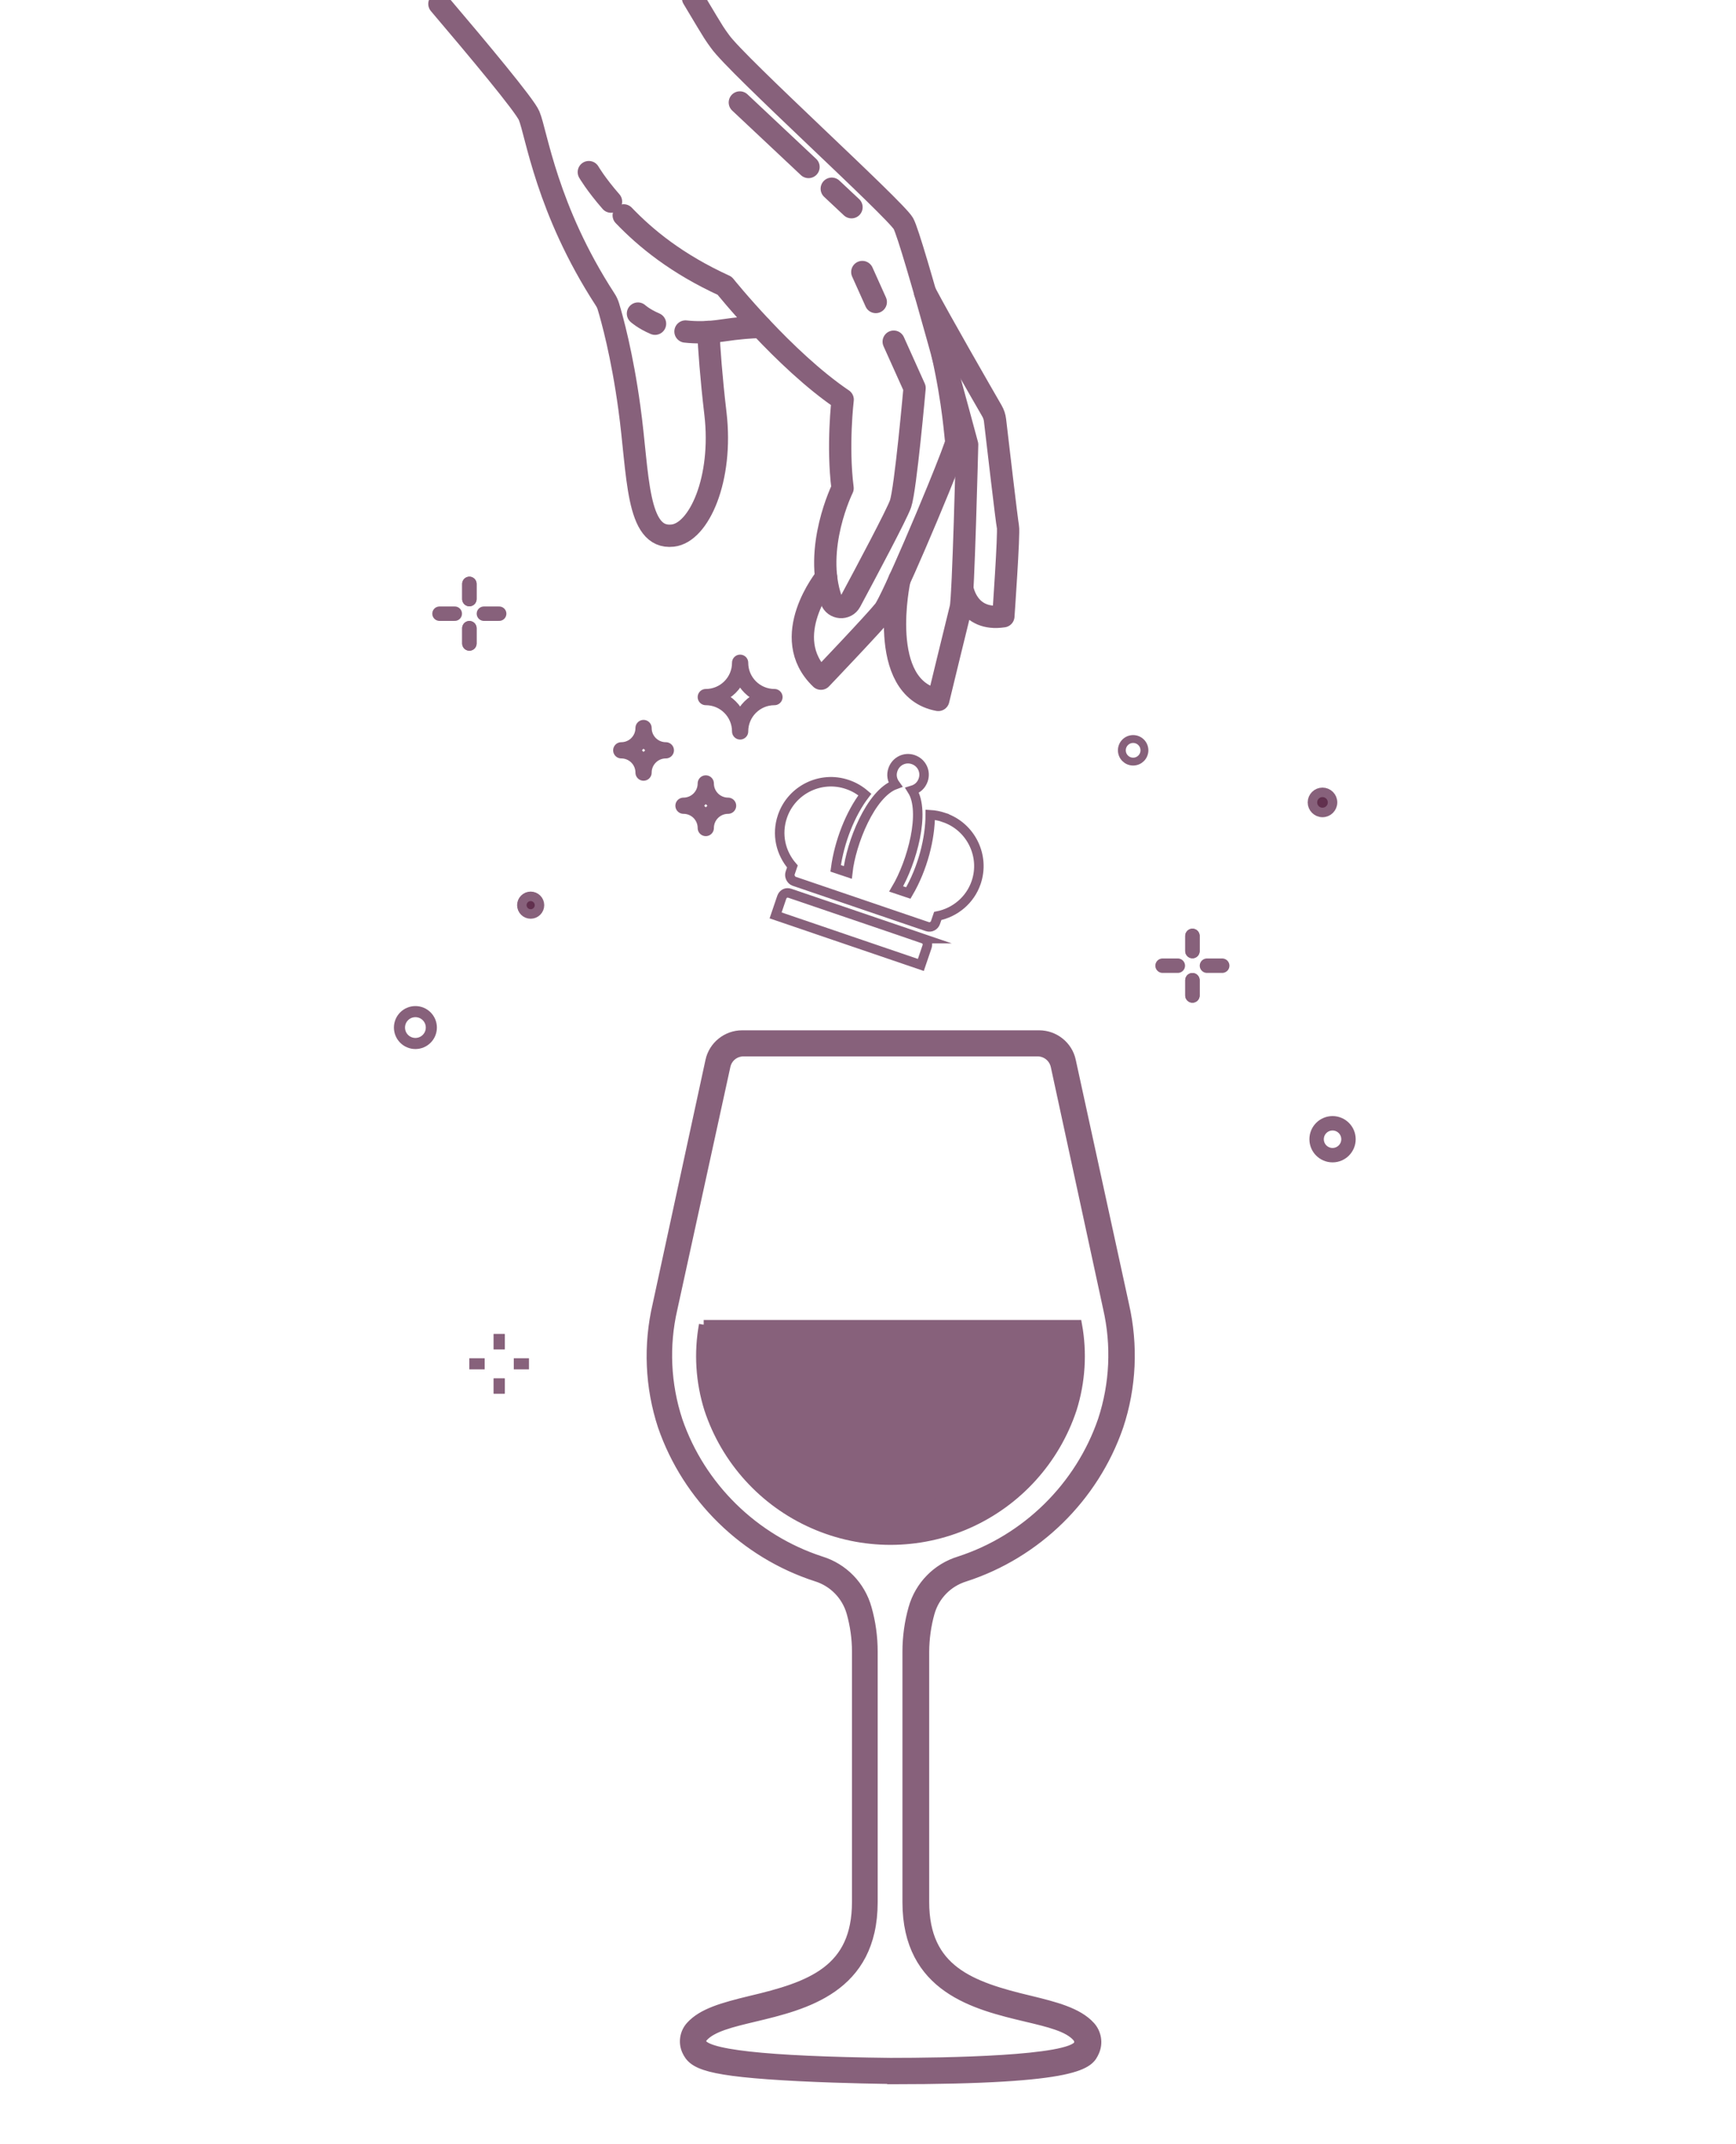 <svg viewBox="0 0 183 226" xmlns="http://www.w3.org/2000/svg" id="Desktop">
  <defs>
    <style>
      .cls-1 {
        fill: #87617b;
      }

      .cls-1, .cls-2, .cls-3, .cls-4, .cls-5, .cls-6, .cls-7, .cls-8, .cls-9 {
        stroke: #87617b;
      }

      .cls-1, .cls-4, .cls-5, .cls-7, .cls-9 {
        stroke-miterlimit: 10;
      }

      .cls-2 {
        stroke-width: 1.71px;
      }

      .cls-2, .cls-3, .cls-4, .cls-6, .cls-7, .cls-8, .cls-9 {
        fill: none;
      }

      .cls-2, .cls-3, .cls-6, .cls-8 {
        stroke-linecap: round;
        stroke-linejoin: round;
      }

      .cls-3 {
        stroke-width: 1.52px;
      }

      .cls-4 {
        stroke-width: 1.17px;
      }

      .cls-5 {
        fill: #61304e;
      }

      .cls-6 {
        stroke-width: 2.35px;
      }

      .cls-8 {
        stroke-width: 1.9px;
      }

      .cls-9 {
        stroke-width: .83px;
      }
    </style>
  </defs>
  <path d="M74.18,139.62c-.54,2.96-.35,6,.55,8.87,1.78,5.4,5.77,9.8,10.97,12.1,5.2,2.31,11.13,2.31,16.34,0,5.2-2.31,9.18-6.7,10.97-12.1.9-2.87,1.09-5.91.55-8.87h-39.38Z" class="cls-1"></path>
  <path d="M107.5,151.36c-2.23,3.02-5.61,5.15-9.49,5.74" class="cls-8"></path>
  <path d="M109.79,146.71c-.28.98-.66,1.91-1.12,2.8" class="cls-8"></path>
  <g>
    <line y2="21.84" x2="89.76" y1="19.89" x1="87.68" class="cls-6"></line>
    <line y2="17.6" x2="85.23" y1="10.8" x1="77.99" class="cls-6"></line>
    <g>
      <path d="M46.32.41c4.07,4.79,9.01,10.7,9.46,11.79.77,1.85,1.84,9.87,8,19.35.16.24.28.5.36.77.37,1.22,1.44,5.04,2.21,10.7.96,6.93.68,13.86,4.56,13.43,2.79-.3,5.31-5.99,4.51-12.84-.46-3.9-.66-6.83-.75-8.63" class="cls-6"></path>
      <path d="M72.26,34.94c1.1.12,2.37.12,3.84-.1,1.73-.26,3.07-.36,4.1-.38" class="cls-6"></path>
      <path d="M67.25,33.05s.59.55,1.8,1.07" class="cls-6"></path>
      <line y2="28.67" x2="90.9" y1="31.83" x1="92.32" class="cls-6"></line>
      <path d="M65.75,22.7c2.33,2.43,5.59,5.11,10.64,7.42,0,0,6.27,7.83,12.44,12,0,0-.58,4.84-.01,9.34,0,0-3.13,6.31-1.19,11.79.32.9,1.56.99,2.01.15,1.68-3.13,4.9-9.18,5.29-10.3.53-1.53,1.48-12.2,1.48-12.2l-2.2-4.89" class="cls-6"></path>
      <path d="M62.07,18.14s.74,1.28,2.34,3.11" class="cls-6"></path>
      <path d="M87.08,60.85s-5.13,6.29-.54,10.68c0,0,5.65-5.92,6.66-7.19.41-.52,1.76-3.48,3.21-6.84.85-1.97,1.74-4.08,2.49-5.92,1.12-2.74,1.94-4.87,1.91-5.03-.1-.46-.27-3.97-1.47-9.29" class="cls-6"></path>
      <path d="M94.82,61.08s-2.52,11.47,4.09,12.69c0,0,2.1-8.66,2.37-9.71s.67-17.2.67-17.2c0,0-5.83-21.74-6.72-23.3-.89-1.56-17.6-16.71-19.33-19.19-.62-.88-.24-.2-2.84-4.56" class="cls-6"></path>
      <path d="M101.45,62.02s.53,3.51,4.32,2.93c0,0,.62-8.79.48-9.44-.12-.56-1.1-9.01-1.36-11.22-.04-.35-.15-.68-.33-.99-1.12-1.94-5.49-9.53-7.05-12.5" class="cls-6"></path>
    </g>
    <path d="M70.19,79.08c-1.3,0-2.35,1.05-2.35,2.35,0-1.3-1.05-2.35-2.35-2.35,1.3,0,2.35-1.05,2.35-2.35,0,1.3,1.05,2.35,2.35,2.35Z" class="cls-2"></path>
    <path d="M76.75,84.92c-1.3,0-2.35,1.05-2.35,2.35,0-1.3-1.05-2.35-2.35-2.35,1.3,0,2.35-1.05,2.35-2.35,0,1.3,1.05,2.35,2.35,2.35Z" class="cls-2"></path>
    <path d="M81.64,73.47c-2,0-3.62,1.62-3.62,3.62,0-2-1.62-3.62-3.62-3.62,2,0,3.62-1.62,3.62-3.62,0,2,1.62,3.62,3.62,3.62Z" class="cls-2"></path>
    <circle r="1.68" cy="120.07" cx="140.47" class="cls-3"></circle>
    <circle r="1.06" cy="84.57" cx="139.41" class="cls-5"></circle>
    <circle r=".93" cy="95.4" cx="55.94" class="cls-5"></circle>
    <circle r="1.68" cy="108.3" cx="43.79" class="cls-4"></circle>
    <circle r="1.19" cy="79.08" cx="119.45" class="cls-9"></circle>
    <g>
      <line y2="64.68" x2="51.01" y1="64.68" x1="52.62" class="cls-3"></line>
      <line y2="64.68" x2="46.33" y1="64.68" x1="47.94" class="cls-3"></line>
      <line y2="61.54" x2="49.48" y1="63.14" x1="49.48" class="cls-3"></line>
      <line y2="66.21" x2="49.48" y1="67.82" x1="49.48" class="cls-3"></line>
      <line y2="61.54" x2="49.48" y1="63.14" x1="49.48" class="cls-3"></line>
      <line y2="66.21" x2="49.48" y1="67.82" x1="49.48" class="cls-3"></line>
    </g>
    <g>
      <line y2="101.78" x2="127.23" y1="101.78" x1="128.84" class="cls-3"></line>
      <line y2="101.78" x2="122.55" y1="101.78" x1="124.16" class="cls-3"></line>
      <line y2="98.64" x2="125.7" y1="100.24" x1="125.7" class="cls-3"></line>
      <line y2="103.31" x2="125.7" y1="104.92" x1="125.7" class="cls-3"></line>
      <line y2="98.64" x2="125.7" y1="100.24" x1="125.7" class="cls-3"></line>
      <line y2="103.31" x2="125.7" y1="104.92" x1="125.7" class="cls-3"></line>
    </g>
    <g>
      <line y2="143.74" x2="54.16" y1="143.74" x1="55.76" class="cls-4"></line>
      <line y2="143.74" x2="49.47" y1="143.74" x1="51.09" class="cls-4"></line>
      <line y2="140.6" x2="52.62" y1="142.21" x1="52.62" class="cls-4"></line>
      <line y2="145.28" x2="52.62" y1="146.88" x1="52.62" class="cls-4"></line>
      <line y2="140.6" x2="52.62" y1="142.21" x1="52.62" class="cls-4"></line>
      <line y2="145.28" x2="52.62" y1="146.88" x1="52.62" class="cls-4"></line>
    </g>
    <g>
      <path d="M97.31,98.93l-14.04-4.78c-.38-.13-.72.04-.86.42l-.65,1.91,15.31,5.22.65-1.91c.13-.38-.04-.73-.42-.86h0Z" class="cls-7"></path>
      <path d="M99.53,86.16c-.51-.17-.98-.26-1.47-.29,0,2.49-.78,5.64-2.31,8.25l-1.28-.43c1.68-2.84,3.12-8.12,1.69-10.39.56-.17.96-.53,1.16-1.1.3-.89-.16-1.83-1.05-2.14s-1.83.16-2.14,1.05c-.2.57-.09,1.11.25,1.58-2.61.96-4.67,6.17-5.01,9.26l-1.28-.43c.38-2.79,1.53-5.75,3.08-7.78-.55-.47-1.14-.82-1.85-1.06-2.81-.96-5.89.56-6.84,3.37-.65,1.91-.17,3.86,1.05,5.27l-.24.7c-.11.32.1.75.42.86l14.04,4.78c.38.13.75-.1.86-.42l.24-.7c1.84-.37,3.42-1.68,4.05-3.53.96-2.81-.56-5.89-3.37-6.84h0Z" class="cls-7"></path>
    </g>
  </g>
  <path d="M93.87,219.14s-4.78-.05-9.61-.29c-9.84-.5-11.22-1.25-11.88-2.72-.39-.87-.22-1.9.42-2.6,1.24-1.37,3.4-1.97,6.32-2.68,6.34-1.49,11.19-3.2,11.19-10.39v-26.4c0-1.39-.2-2.77-.57-4.09-.51-1.8-1.88-3.22-3.67-3.78-7.57-2.44-13.64-8.38-16.23-15.89-1.35-4.11-1.54-8.54-.55-12.78l5.57-25.72c.34-1.57,1.75-2.71,3.37-2.71h31.31c1.62,0,3.04,1.14,3.37,2.71l5.61,25.73c.97,4.26.77,8.68-.6,12.79-2.59,7.51-8.66,13.45-16.23,15.89-1.79.56-3.16,1.97-3.67,3.78-.37,1.32-.56,2.7-.57,4.09v26.37c0,7.18,4.85,8.9,11.19,10.4,2.56.63,4.98,1.23,6.31,2.7.65.72.83,1.77.44,2.66-.59,1.32-1.33,2.96-21.42,2.96h-.09ZM78.38,110.84c-.91,0-1.69.62-1.88,1.52l-5.59,25.58c-.9,3.89-.71,7.97.54,11.78,2.4,6.98,8.04,12.51,15.07,14.8,2.38.73,4.2,2.6,4.87,5,.42,1.48.63,3.01.63,4.55v26.4c0,9.14-7.23,10.86-12.51,12.12-2.39.57-4.45,1.06-5.39,2.12-.12.14-.18.29-.18.45,0,1.33,6.7,2.08,19.93,2.23h0c5.7,0,19.04-.19,19.81-1.91.11-.26.06-.54-.15-.78-.93-1.06-2.89-1.53-5.38-2.12-5.28-1.26-12.52-2.98-12.52-12.11v-26.38c0-1.54.21-3.08.63-4.57.67-2.39,2.49-4.26,4.87-4.99,7.06-2.29,12.71-7.84,15.11-14.86,1.25-3.82,1.43-7.89.54-11.79l-5.52-25.52c-.2-.89-.97-1.52-1.89-1.52h-30.97Z" class="cls-1"></path>
</svg>